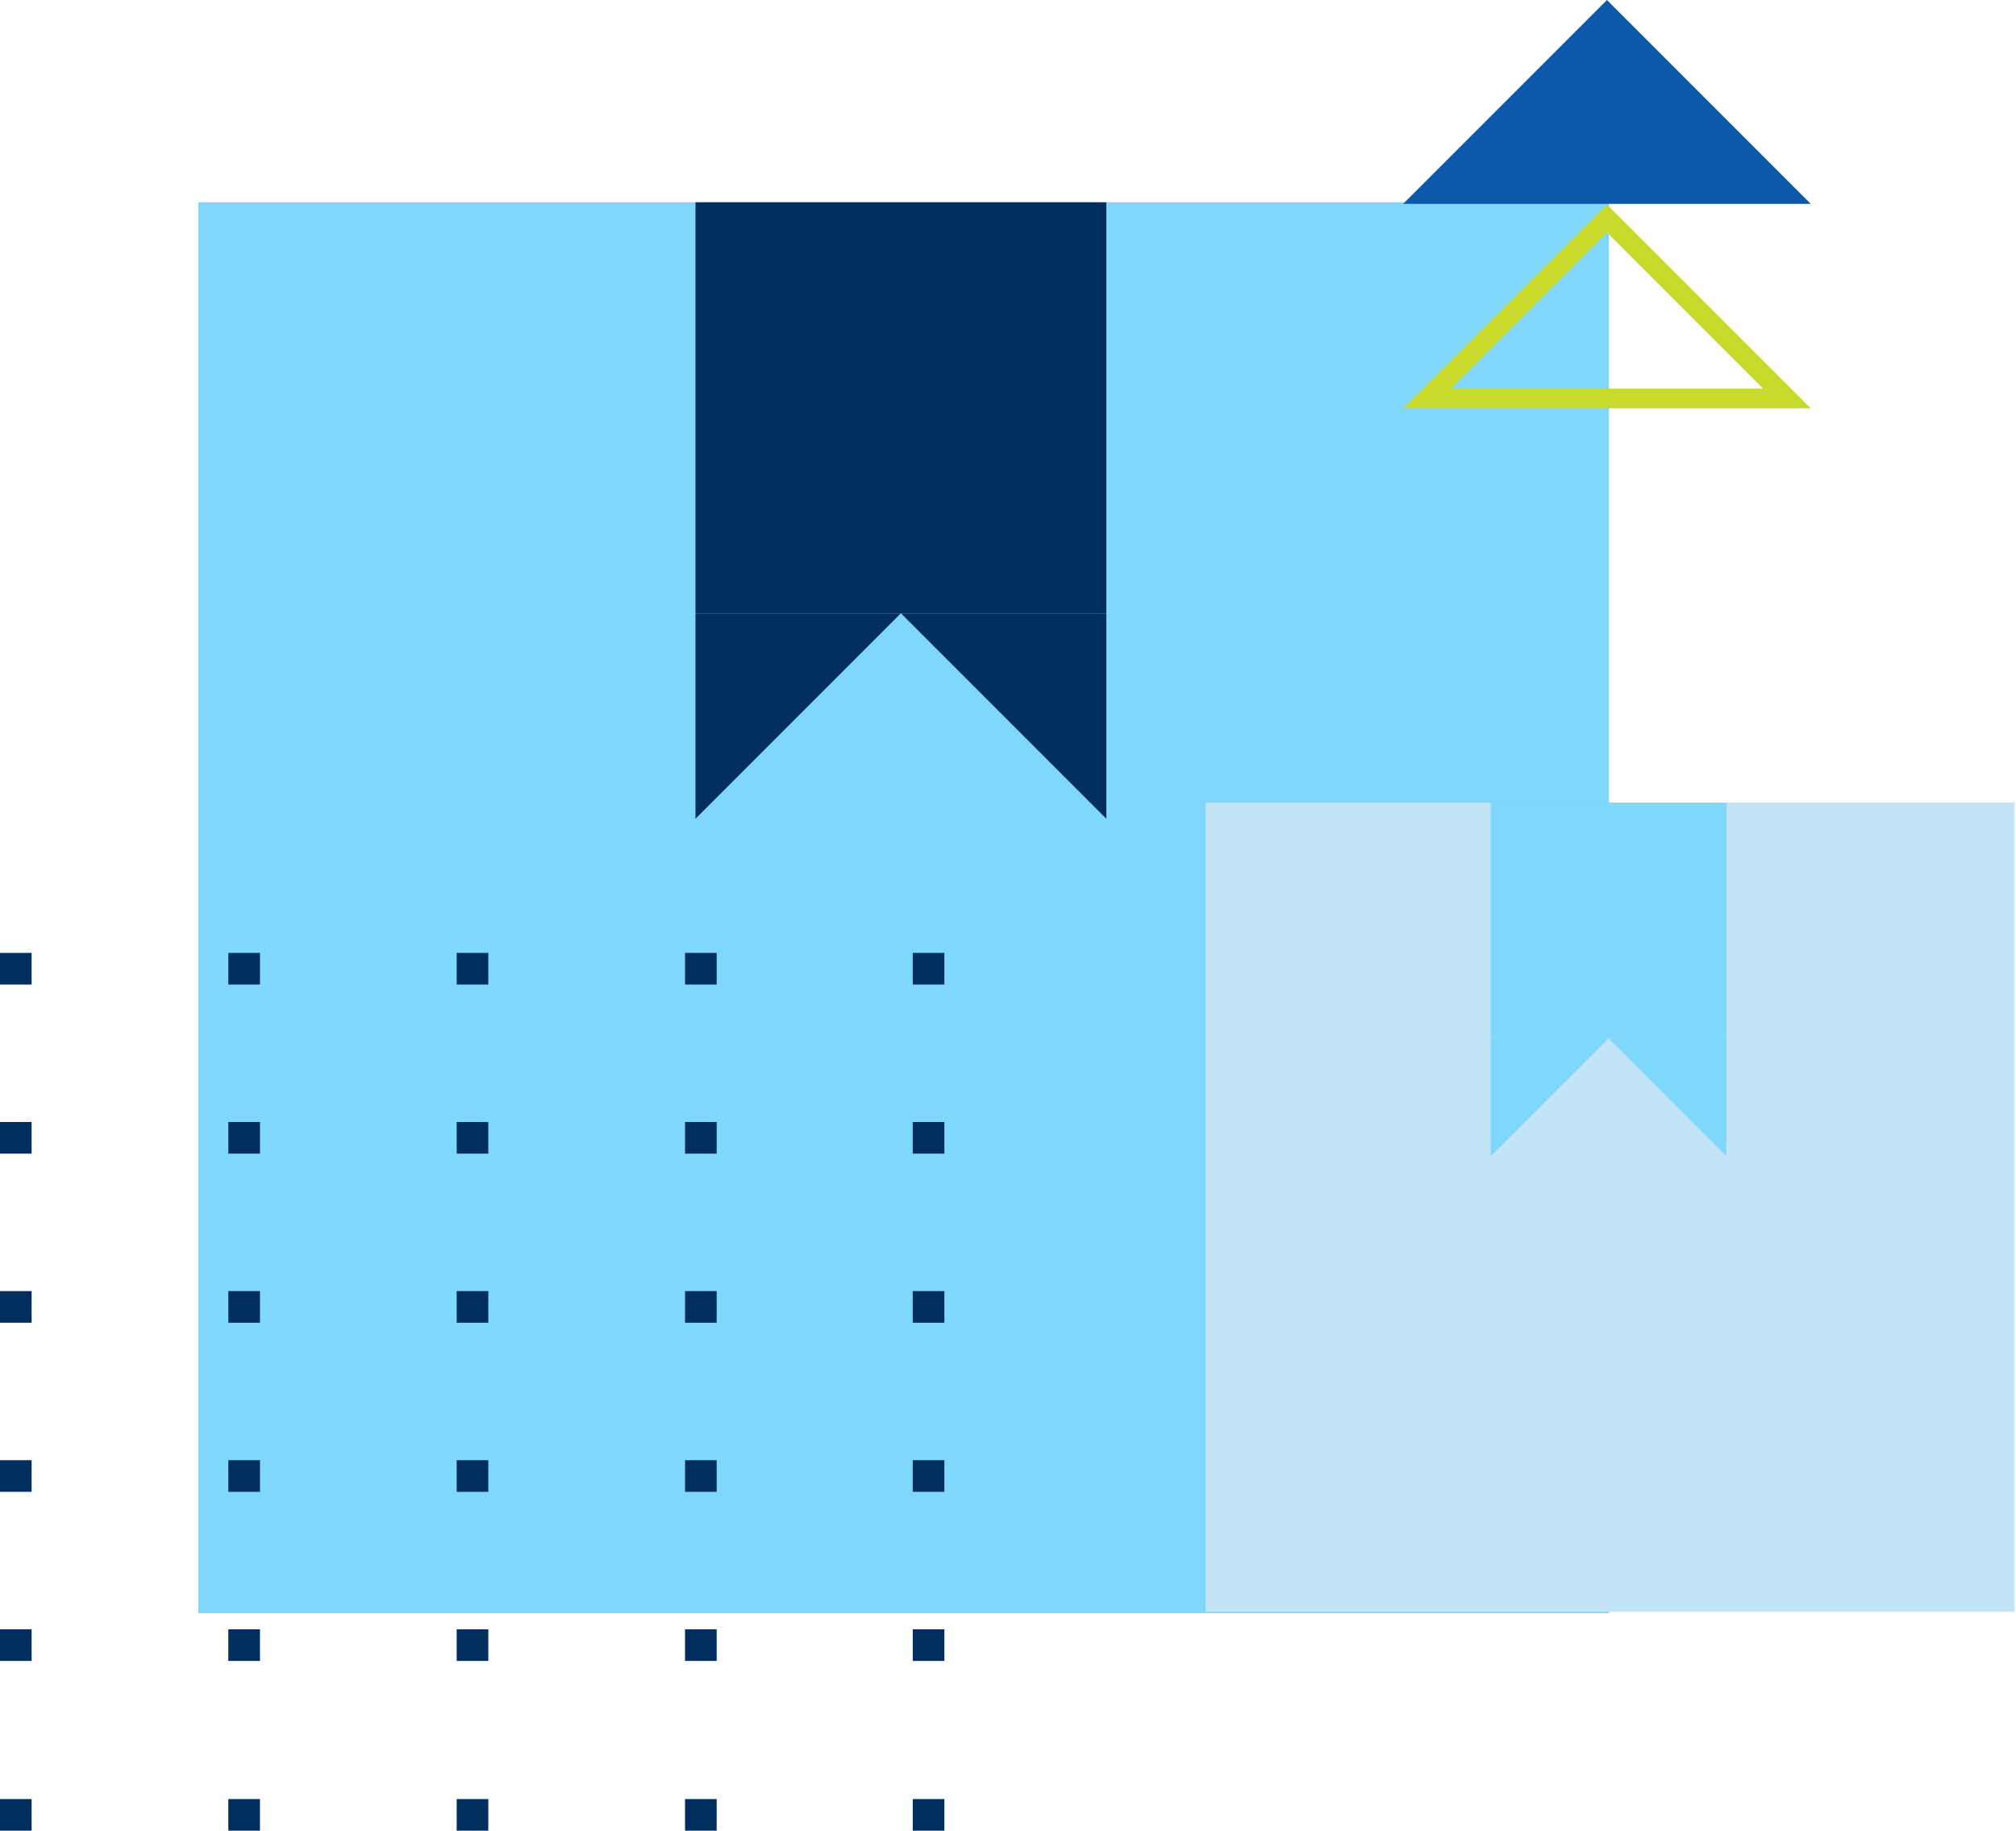<svg width="510" height="463" viewBox="0 0 510 463" fill="none" xmlns="http://www.w3.org/2000/svg">
<rect x="50.172" y="51.16" width="356.842" height="356.842" fill="#7FD7FB"/>
<rect x="175.934" y="51.16" width="103.94" height="103.94" fill="#002E5E"/>
<path d="M227.904 155.101H175.934V207.071L227.904 155.101Z" fill="#002E5E"/>
<path d="M227.905 155.101H279.875V207.071L227.905 155.101Z" fill="#002E5E"/>
<rect x="305" y="203" width="204.641" height="204.641" fill="#C3E4F6"/>
<rect x="377.121" y="203" width="59.607" height="59.607" fill="#7FD7FB"/>
<path d="M406.925 262.607H377.121V292.411L406.925 262.607Z" fill="#7FD7FB"/>
<path d="M406.927 262.607H436.73V292.411L406.927 262.607Z" fill="#7FD7FB"/>
<path d="M406.523 55.251L452.045 100.772L361.002 100.772L406.523 55.251Z" stroke="#C8DA2B" stroke-width="5" stroke-miterlimit="10"/>
<path d="M458.08 51.557L354.967 51.557L406.523 0L458.08 51.557Z" fill="#0C59AC"/>
<rect y="241" width="8" height="8" fill="#002E5E"/>
<rect y="283.766" width="8" height="8" fill="#002E5E"/>
<rect y="326.532" width="8" height="8" fill="#002E5E"/>
<rect y="369.298" width="8" height="8" fill="#002E5E"/>
<rect y="412.064" width="8" height="8" fill="#002E5E"/>
<rect y="455" width="8" height="8" fill="#002E5E"/>
<rect x="57.766" y="241" width="8" height="8" fill="#002E5E"/>
<rect x="57.766" y="283.766" width="8" height="8" fill="#002E5E"/>
<rect x="57.766" y="326.532" width="8" height="8" fill="#002E5E"/>
<rect x="57.766" y="369.298" width="8" height="8" fill="#002E5E"/>
<rect x="57.766" y="412.064" width="8" height="8" fill="#002E5E"/>
<rect x="57.766" y="455" width="8" height="8" fill="#002E5E"/>
<rect x="115.531" y="241" width="8" height="8" fill="#002E5E"/>
<rect x="115.531" y="283.766" width="8" height="8" fill="#002E5E"/>
<rect x="115.531" y="326.532" width="8" height="8" fill="#002E5E"/>
<rect x="115.531" y="369.298" width="8" height="8" fill="#002E5E"/>
<rect x="115.531" y="412.064" width="8" height="8" fill="#002E5E"/>
<rect x="115.531" y="455" width="8" height="8" fill="#002E5E"/>
<rect x="173.299" y="241" width="8" height="8" fill="#002E5E"/>
<rect x="230.904" y="241" width="8" height="8" fill="#002E5E"/>
<rect x="173.299" y="283.766" width="8" height="8" fill="#002E5E"/>
<rect x="230.904" y="283.766" width="8" height="8" fill="#002E5E"/>
<rect x="173.299" y="326.532" width="8" height="8" fill="#002E5E"/>
<rect x="230.904" y="326.532" width="8" height="8" fill="#002E5E"/>
<rect x="173.299" y="369.298" width="8" height="8" fill="#002E5E"/>
<rect x="230.904" y="369.298" width="8" height="8" fill="#002E5E"/>
<rect x="173.299" y="412.064" width="8" height="8" fill="#002E5E"/>
<rect x="173.299" y="455" width="8" height="8" fill="#002E5E"/>
<rect x="230.904" y="412.064" width="8" height="8" fill="#002E5E"/>
<rect x="230.904" y="455" width="8" height="8" fill="#002E5E"/>
</svg>
